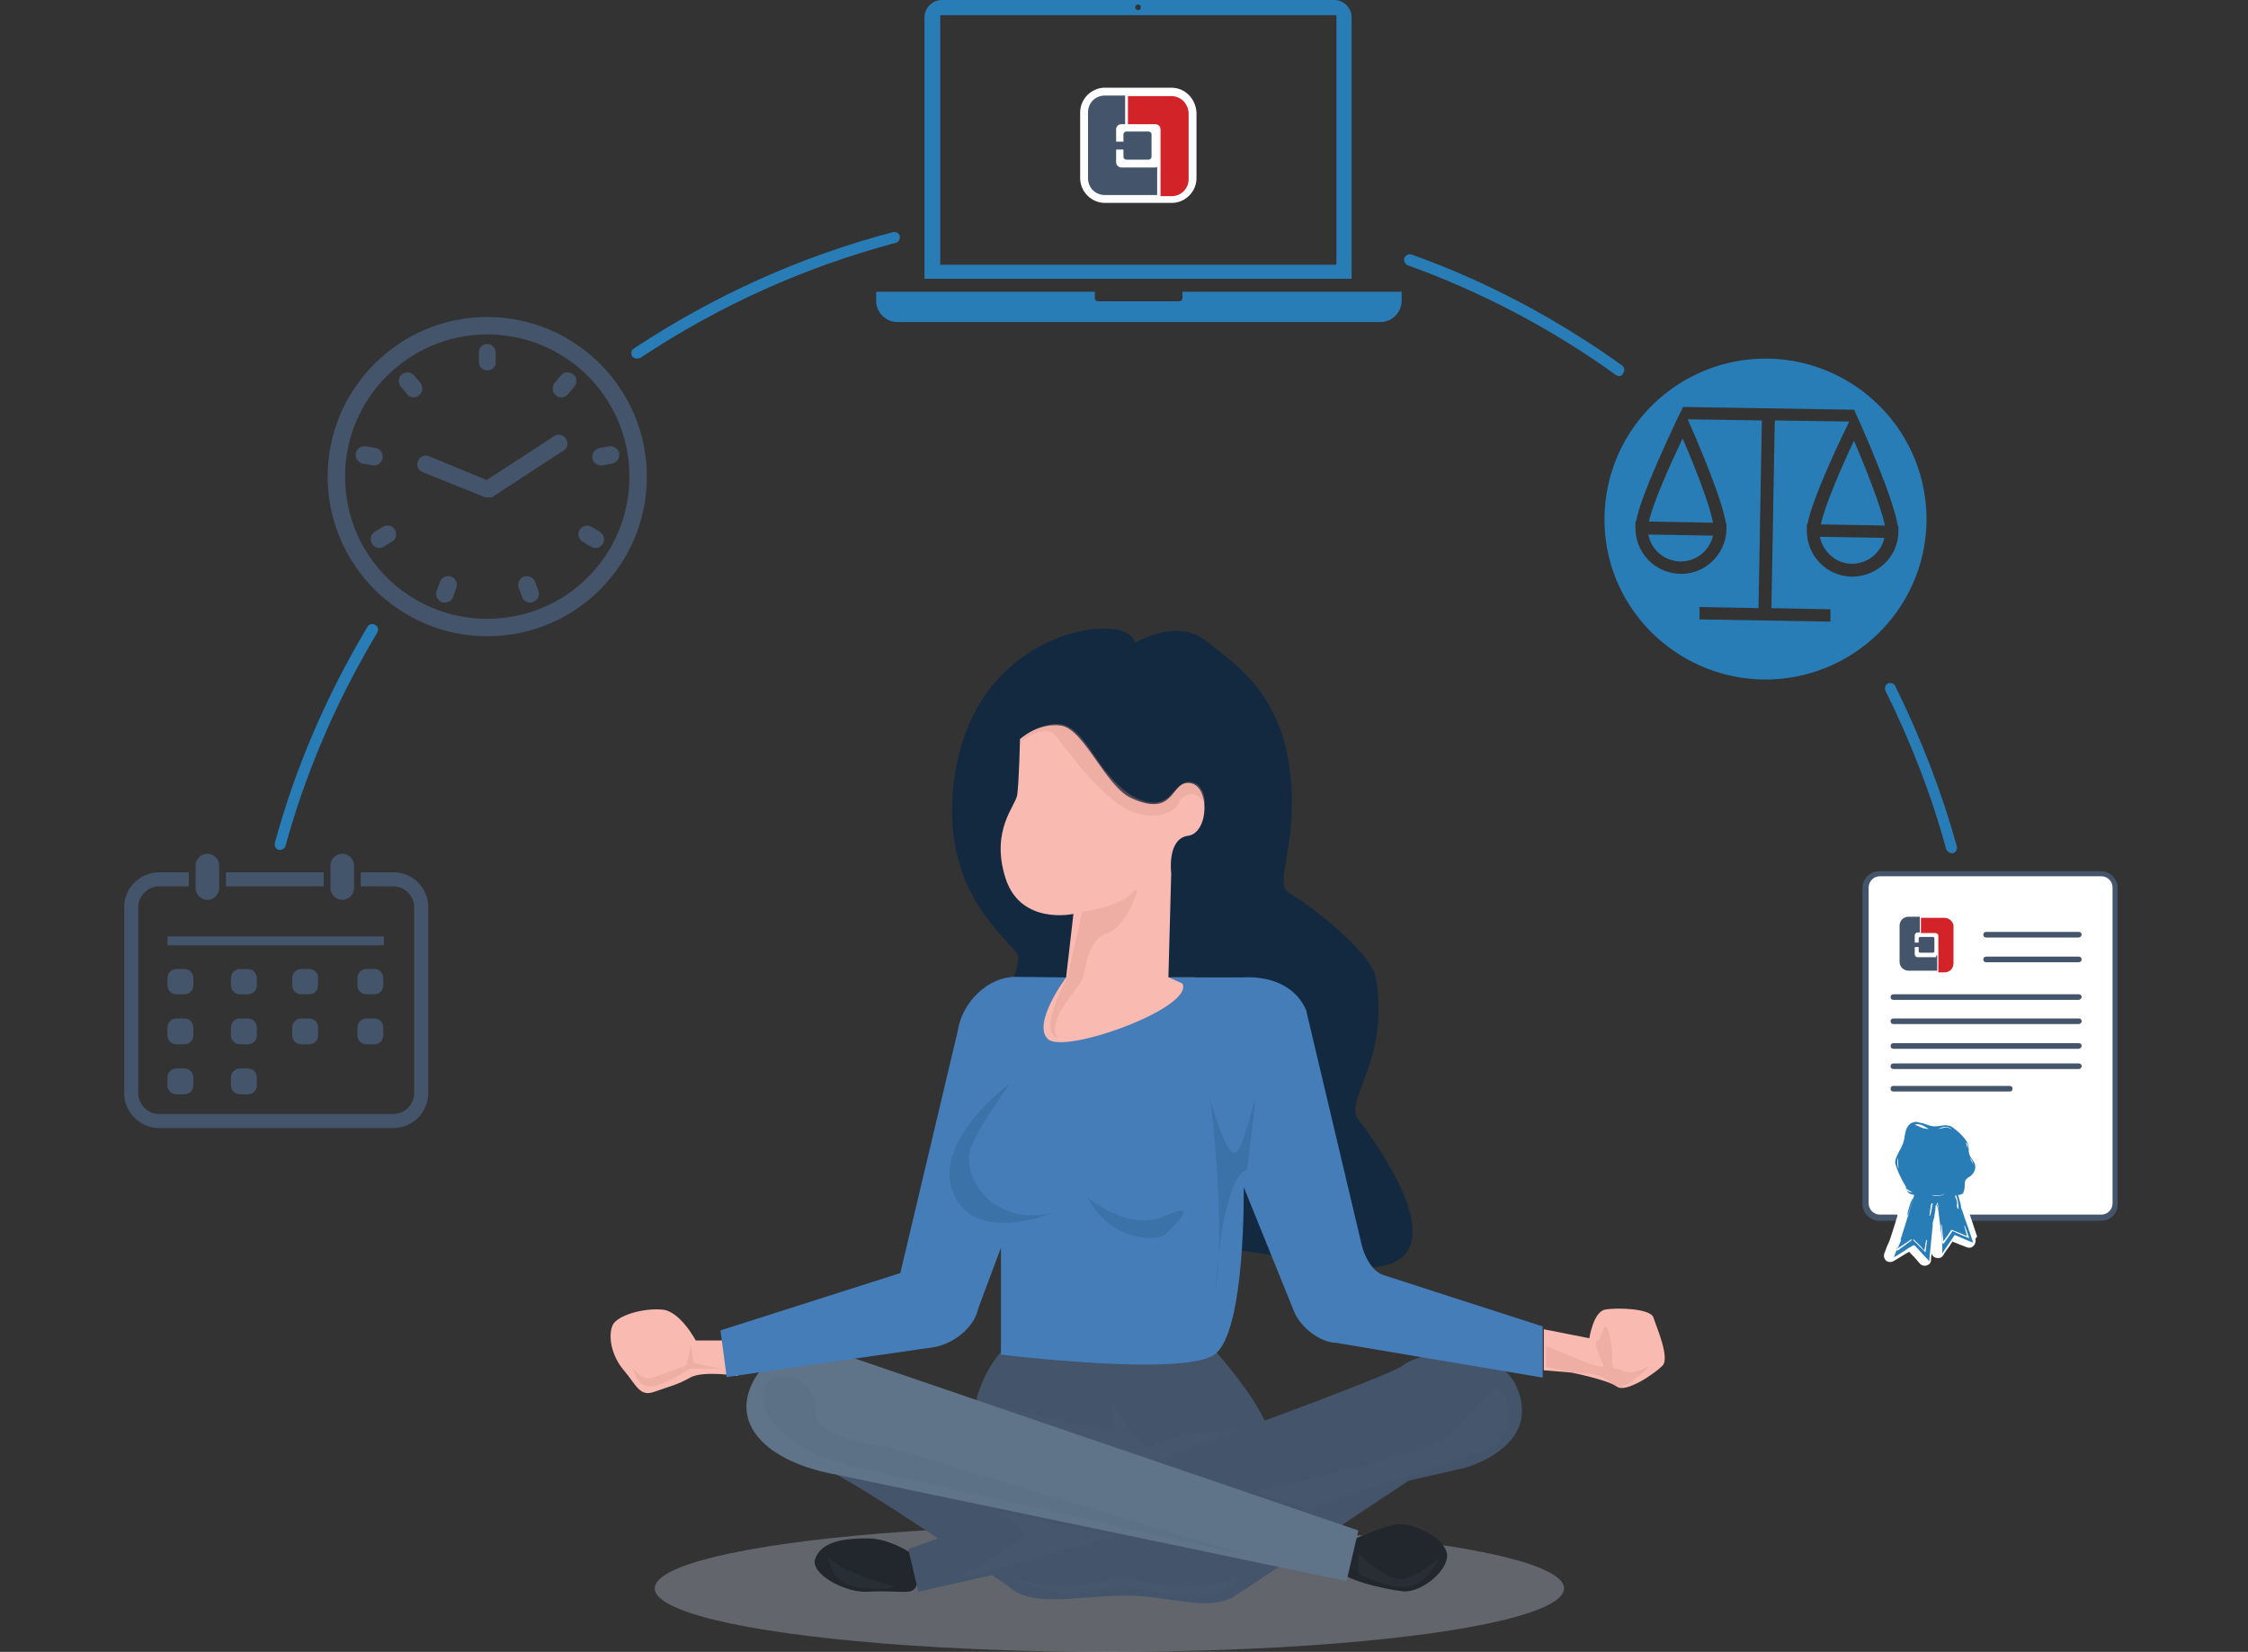 <?xml version="1.0" encoding="utf-8"?>
<!-- Generator: Adobe Illustrator 24.0.2, SVG Export Plug-In . SVG Version: 6.00 Build 0)  -->
<svg version="1.1" id="Layer_1" xmlns="http://www.w3.org/2000/svg" xmlns:xlink="http://www.w3.org/1999/xlink" x="0px" y="0px"
	 viewBox="0 0 400 293.9" style="enable-background:new 0 0 400 293.9;" xml:space="preserve">
<rect x="0" y="0" width="400" height="293.9" fill="#333333" stroke="none"/>
<style type="text/css">
	.st0{opacity:0.3;fill:#D0DEF2;enable-background:new    ;}
	.st1{fill:#44546A;}
	.st2{fill:#297DB7;}
	.st3{fill:#FFFFFF;}
	.st4{fill:#D12328;}
	.st5{fill:#21272D;}
	.st6{fill:#132940;}
	.st7{fill:#F9BAB1;}
	.st8{fill:#607489;}
	.st9{opacity:0.1;fill:#607489;enable-background:new    ;}
	.st10{fill:#457DB8;}
	.st11{opacity:0.3;fill:#D78F87;enable-background:new    ;}
	.st12{opacity:0.2;fill:#154869;enable-background:new    ;}
	.st13{opacity:0.1;fill:#44546A;enable-background:new    ;}
</style>
<g>
	<ellipse class="st0" cx="197.4" cy="282.6" rx="80.9" ry="11.3"/>
	<g>
		<g>
			<path class="st1" d="M86.7,113.2c-15.6,0-28.4-12.7-28.4-28.4c0-15.6,12.7-28.4,28.4-28.4c15.6,0,28.4,12.7,28.4,28.4
				S102.4,113.2,86.7,113.2z M86.7,59.5c-13.9,0-25.3,11.3-25.3,25.3s11.3,25.3,25.3,25.3S112,98.8,112,84.8S100.7,59.5,86.7,59.5z"
				/>
		</g>
		<g>
			<path class="st1" d="M86.7,88.5c-0.2,0-0.4,0-0.6-0.1L75.2,84c-0.8-0.3-1.2-1.2-0.8-2c0.3-0.8,1.2-1.2,2-0.8l10.2,4.2l12-7.8
				c0.7-0.5,1.7-0.3,2.1,0.5c0.5,0.7,0.3,1.7-0.5,2.1l-12.7,8.3C87.3,88.5,87,88.5,86.7,88.5z"/>
		</g>
		<g>
			<path class="st1" d="M86.7,65.9c-0.9,0-1.5-0.7-1.5-1.5v-1.7c0-0.9,0.7-1.5,1.5-1.5s1.5,0.7,1.5,1.5v1.7
				C88.3,65.2,87.6,65.9,86.7,65.9z"/>
		</g>
		<g>
			<path class="st1" d="M73.6,70.7c-0.4,0-0.9-0.2-1.2-0.6l-1.1-1.3c-0.5-0.7-0.5-1.6,0.2-2.2c0.7-0.5,1.6-0.5,2.2,0.2l1.1,1.3
				c0.5,0.7,0.5,1.6-0.2,2.2C74.3,70.6,73.9,70.7,73.6,70.7z"/>
		</g>
		<g>
			<path class="st1" d="M66.6,82.8c-0.1,0-0.2,0-0.3,0l-1.7-0.3c-0.8-0.1-1.4-0.9-1.3-1.8c0.1-0.8,0.9-1.4,1.8-1.3l1.7,0.3
				c0.8,0.1,1.4,0.9,1.3,1.8C67.9,82.3,67.3,82.8,66.6,82.8z"/>
		</g>
		<g>
			<path class="st1" d="M67.5,97.5c-0.5,0-1.1-0.3-1.3-0.8C65.7,96,66,95,66.7,94.6l1.5-0.9c0.7-0.4,1.7-0.2,2.1,0.6
				c0.4,0.7,0.2,1.7-0.6,2.1l-1.5,0.9C68,97.4,67.8,97.5,67.5,97.5z"/>
		</g>
		<g>
			<path class="st1" d="M79.1,107.2c-0.2,0-0.4,0-0.5-0.1c-0.8-0.3-1.2-1.2-0.9-2l0.6-1.6c0.3-0.8,1.2-1.2,2-0.9
				c0.8,0.3,1.2,1.2,0.9,2l-0.6,1.6C80.4,106.9,79.8,107.2,79.1,107.2z"/>
		</g>
		<g>
			<path class="st1" d="M94.3,107.2c-0.6,0-1.2-0.4-1.4-1l-0.6-1.6c-0.3-0.8,0.1-1.7,0.9-2s1.7,0.1,2,0.9l0.6,1.6
				c0.3,0.8-0.1,1.7-0.9,2C94.7,107.2,94.5,107.2,94.3,107.2z"/>
		</g>
		<g>
			<path class="st1" d="M106,97.5c-0.3,0-0.5-0.1-0.8-0.2l-1.5-0.9c-0.7-0.4-1-1.4-0.6-2.1s1.4-1,2.1-0.6l1.5,0.9
				c0.7,0.4,1,1.4,0.6,2.1C107,97.2,106.5,97.5,106,97.5z"/>
		</g>
		<g>
			<path class="st1" d="M106.9,82.8c-0.7,0-1.4-0.5-1.5-1.3s0.4-1.6,1.3-1.8l1.7-0.3c0.8-0.1,1.6,0.4,1.8,1.3
				c0.1,0.8-0.4,1.6-1.3,1.8l-1.7,0.3C107.1,82.8,107,82.8,106.9,82.8z"/>
		</g>
		<g>
			<path class="st1" d="M99.9,70.7c-0.4,0-0.7-0.1-1-0.4c-0.7-0.5-0.7-1.5-0.2-2.2l1.1-1.3c0.5-0.7,1.5-0.7,2.2-0.2s0.7,1.5,0.2,2.2
				l-1.1,1.3C100.8,70.5,100.3,70.7,99.9,70.7z"/>
		</g>
	</g>
	<g>
		<path class="st2" d="M293.4,92.8l11.4,0.2c-0.6-3.4-3.5-10.6-5.4-15C297.3,82.4,294.1,89.5,293.4,92.8z"/>
		<path class="st2" d="M329.9,78.4c-2.1,4.4-5.2,11.5-5.9,14.9l11.4,0.2C334.7,90.1,331.8,82.9,329.9,78.4z"/>
		<path class="st2" d="M299,99.9c2.8,0,5.2-1.9,5.8-4.6l-11.5-0.2C293.8,97.8,296.1,99.8,299,99.9z"/>
		<path class="st2" d="M314.6,63.8c-15.8-0.2-28.8,12.3-29.1,28.1c-0.3,15.8,12.4,28.7,28.2,29c15.8,0.2,28.8-12.3,29.1-28.1
			C343,77,330.4,64.1,314.6,63.8z M329.5,102.6c-4.5-0.1-8-3.7-8-8.2v-1.1h0.1c0.9-4.9,6.6-16.6,7.3-18L329,75l-13.2-0.2l-0.6,33.4
			l10.5,0.2v2.2l-23.3-0.4V108l10.5,0.2l0.6-33.4l-13.2-0.2l0.1,0.2c0.6,1.4,5.9,13.3,6.7,18.3h0.1v1.1c-0.1,4.4-3.8,8-8.2,7.9
			c-4.5-0.1-8-3.7-8-8.2v-1.1h0.1c0.9-4.9,6.6-16.6,7.2-18l1.1-2.2v-0.2l30.6,0.5v0.2l1,2.2c0.6,1.4,5.9,13.3,6.7,18.3h0.1v1.1
			C337.7,99.1,334,102.6,329.5,102.6z"/>
		<path class="st2" d="M329.5,100.3c2.8,0,5.2-1.9,5.8-4.6l-11.5-0.2C324.4,98.2,326.7,100.3,329.5,100.3z"/>
	</g>
	<g>
		<g>
			<g>
				<path class="st3" d="M332,157.9c0-1.4,1.1-2.5,2.5-2.5h39.4c1.4,0,2.5,1.1,2.5,2.5v56.2c0,1.4-1.1,2.5-2.5,2.5h-39.4
					c-1.4,0-2.5-1.1-2.5-2.5V157.9z"/>
				<path class="st1" d="M373.8,217.2h-39.4c-1.7,0-3-1.4-3-3V158c0-1.7,1.4-3,3-3h39.4c1.7,0,3,1.4,3,3v56.2
					C376.9,215.9,375.5,217.2,373.8,217.2z M334.5,155.9c-1.1,0-2,0.9-2,2v56.2c0,1.1,0.9,2,2,2h39.4c1.1,0,2-0.9,2-2v-56.2
					c0-1.1-0.9-2-2-2H334.5z"/>
			</g>
			<path class="st3" d="M351.8,220c-0.1-0.4-0.3-0.8-0.4-1.2c-0.2-0.5-0.3-1-0.5-1.5c-0.3-0.8-0.5-1.6-0.8-2.4
				c-0.1-0.3-0.2-0.6-0.2-0.8c0-0.3-0.1-0.6-0.2-0.9c0.5-0.3,0.8-0.8,0.9-1.5c0-0.3,0.1-0.8,0.1-1.3l0,0l0,0l0.2-0.1
				c0.2-0.1,0.4-0.3,0.6-0.4c1.2-1,1.5-2.5,0.7-3.8c-0.1-0.2-0.3-0.4-0.5-0.7s-0.3-0.5-0.3-0.9c0.1-0.9-0.2-1.7-0.8-2.4
				c-0.7-0.9-1.5-1.7-2.4-2.4c-0.3-0.2-0.5-0.3-0.8-0.4c-0.1,0-0.1,0-0.2-0.1s-0.2-0.1-0.3-0.1l-0.7-0.1c-0.1,0-0.2,0-0.3,0
				c-0.2,0-0.4,0.1-0.6,0.1c-0.4,0.1-0.8,0.1-1.2,0.1c-0.4,0-0.8-0.1-1.3-0.3l-0.2-0.1c-0.6-0.2-1.1-0.3-1.6-0.4
				c-1.1-0.1-2.1,0.4-2.7,1.4c-0.4,0.7-0.5,1.4-0.6,2.1c-0.1,0.7-0.3,1.4-0.7,2.1c-0.2,0.4-0.4,0.8-0.6,1.2l0,0
				c-0.1,0.1-0.1,0.3-0.2,0.4c-0.1,0.1-0.1,0.2-0.1,0.4l-0.1,0.7c0,0.1,0,0.3,0,0.4c0.3,1.1,0.7,2.1,1,3c0.1,0.4,0.3,0.7,0.4,1.1
				v0.1c0,0,0,0,0,0.1c0.1,0.7,0.6,1.3,1.1,1.7l-0.5,1.7c-0.1,0.5-0.3,0.9-0.4,1.4v0.2c-0.4,1.3-0.8,2.6-1.2,3.8
				c-0.2,0.6-0.4,1.1-0.7,1.7c-0.1,0.3-0.2,0.6-0.3,0.8c0,0.1,0,0.1-0.1,0.2v0.1c-0.2,0.5,0,1,0.3,1.3c0.4,0.3,0.9,0.3,1.3,0.1
				l2.3-1.4c0.2-0.1,0.4-0.2,0.5-0.3c0.4,0.5,0.9,0.9,1.3,1.4l0.6,0.7l0.1,0.1l0,0c0.2,0.2,0.5,0.3,0.8,0.3c0.1,0,0.3,0,0.4-0.1
				c0.4-0.1,0.7-0.5,0.7-0.9v-0.1c0-0.1,0-0.1,0-0.2c0-0.3,0.1-0.6,0.1-0.9c0.1,0.4,0.4,0.7,0.8,0.8c0.5,0.1,1,0,1.2-0.4l0.1-0.1
				c0.1-0.1,0.1-0.1,0.1-0.2l0.4-0.6c0.4-0.5,0.8-1.1,1.1-1.6c0.5,0.2,1,0.4,1.5,0.6l0.8,0.3c0.1,0,0.1,0.1,0.2,0.1h0.1
				c0.4,0.2,0.9,0.1,1.2-0.3c0.3-0.3,0.4-0.8,0.3-1.2L351.8,220z"/>
			<g>
				<path class="st1" d="M369.9,166.8h-16.5c-0.3,0-0.5-0.2-0.5-0.5s0.2-0.5,0.5-0.5h16.5c0.3,0,0.5,0.2,0.5,0.5
					C370.4,166.5,370.1,166.8,369.9,166.8z"/>
			</g>
			<g>
				<path class="st1" d="M369.9,171.2h-16.5c-0.3,0-0.5-0.2-0.5-0.5s0.2-0.5,0.5-0.5h16.5c0.3,0,0.5,0.2,0.5,0.5
					S370.1,171.2,369.9,171.2z"/>
			</g>
			<g>
				<path class="st1" d="M369.9,177.9h-33c-0.3,0-0.5-0.2-0.5-0.5s0.2-0.5,0.5-0.5h33c0.3,0,0.5,0.2,0.5,0.5
					C370.4,177.6,370.1,177.9,369.9,177.9z"/>
			</g>
			<g>
				<path class="st1" d="M369.9,182.2h-33c-0.3,0-0.5-0.2-0.5-0.5s0.2-0.5,0.5-0.5h33c0.3,0,0.5,0.2,0.5,0.5
					S370.1,182.2,369.9,182.2z"/>
			</g>
			<g>
				<path class="st1" d="M369.9,186.6h-33c-0.3,0-0.5-0.2-0.5-0.5s0.2-0.5,0.5-0.5h33c0.3,0,0.5,0.2,0.5,0.5
					C370.4,186.3,370.1,186.6,369.9,186.6z"/>
			</g>
			<g>
				<path class="st1" d="M369.9,190.2h-33c-0.3,0-0.5-0.2-0.5-0.5s0.2-0.5,0.5-0.5h33c0.3,0,0.5,0.2,0.5,0.5
					S370.1,190.2,369.9,190.2z"/>
			</g>
			<g>
				<path class="st1" d="M357.6,194.2h-20.7c-0.3,0-0.5-0.2-0.5-0.5s0.2-0.5,0.5-0.5h20.7c0.3,0,0.5,0.2,0.5,0.5
					S357.9,194.2,357.6,194.2z"/>
			</g>
			<g>
				<path class="st3" d="M346,162.6h-6.4c-1.3,0-2.4,1.1-2.4,2.4v6.4c0,1.3,1.1,2.4,2.4,2.4h5.2c0.1,0,0.1,0,0.2,0h1.1
					c1.3,0,2.4-1.1,2.4-2.4V165C348.4,163.7,347.3,162.6,346,162.6z"/>
				<g>
					<path class="st1" d="M344.5,170.3L344.5,170.3h-3.3c-0.2,0-0.5-0.2-0.5-0.5v-1.3h0.7v0.7c0,0.2,0.1,0.3,0.3,0.3h2.2
						c0.2,0,0.3-0.1,0.3-0.3V167c0-0.2-0.1-0.3-0.3-0.3h-2.2c-0.2,0-0.3,0.1-0.3,0.3v0.7h-0.7v-1.3c0-0.2,0.2-0.5,0.5-0.5h0.4v-2.8
						h-2c-0.9,0-1.6,0.7-1.6,1.6v6.4c0,0.9,0.7,1.6,1.6,1.6h5.1V170h-0.2V170.3z"/>
					<path class="st4" d="M346,163.3h-4.2v2.7h2.6c0.2,0,0.5,0.2,0.5,0.5v6.5h1.1c0.9,0,1.6-0.7,1.6-1.6V165
						C347.7,164.1,346.9,163.3,346,163.3"/>
				</g>
			</g>
		</g>
		<g>
			<path class="st2" d="M337.2,206.9c0-0.2,0.1-0.5,0.1-0.7c0.2-0.5,0.5-1.1,0.7-1.5c0.5-0.8,0.8-1.6,0.9-2.5
				c0.1-0.6,0.2-1.2,0.5-1.7c0.4-0.6,0.9-0.9,1.6-0.9c0.4,0.1,0.9,0.2,1.3,0.3c0.6,0.2,1.3,0.5,2,0.5c0.6,0,1.3-0.2,1.9-0.2
				c0.2,0,0.4,0.1,0.7,0.1c0.3,0.1,0.5,0.2,0.7,0.4c0.8,0.6,1.6,1.3,2.2,2.2c0.4,0.5,0.5,1,0.5,1.6s0.1,1.1,0.5,1.6
				c0.1,0.2,0.3,0.4,0.4,0.6c0.5,0.8,0.3,1.7-0.4,2.4c-0.2,0.2-0.5,0.3-0.7,0.5c-0.3,0.2-0.5,0.5-0.5,1c0,0.4,0,0.7-0.1,1.1
				c-0.1,0.6-0.3,0.8-0.9,0.9c-0.1,0-0.1,0-0.2,0c0,0.1,0.1,0.2,0.1,0.3c0.1,0.5,0.3,1,0.4,1.5c0,0.4,0.1,0.7,0.3,1.1
				c0.4,1.3,0.9,2.6,1.3,3.8c0.2,0.6,0.4,1.2,0.6,1.8c-0.1-0.1-0.2-0.1-0.3-0.1c-0.9-0.4-1.9-0.8-2.8-1.2c-0.2-0.1-0.2-0.1-0.3,0.1
				c-0.6,0.9-1.3,1.9-1.9,2.8c0,0.1-0.1,0.1-0.2,0.3c0-0.2,0-0.2,0-0.3c0-0.8,0-1.7-0.1-2.5c-0.2-1.9-0.5-3.8-0.7-5.6
				c0-0.1,0-0.1,0-0.2c-0.3-0.1-0.4,0-0.4,0.3c0,0.5-0.1,1.1-0.2,1.6c0,0.3-0.1,0.5-0.2,0.8c0,0.2-0.1,0.3-0.1,0.5
				c0,0.1,0,0.3,0,0.4c-0.2,2-0.4,4.1-0.6,6.1c0,0.1,0,0.1,0,0.3c-0.1-0.1-0.1-0.1-0.1-0.1c-0.8-0.9-1.6-1.7-2.4-2.6
				c-0.1-0.1-0.2-0.2-0.4-0.1c-0.5,0.3-1.1,0.6-1.6,1c-0.6,0.4-1.2,0.7-1.8,1.1c0-0.1,0.1-0.2,0.1-0.3c0.3-0.9,0.7-1.7,1-2.6
				c0.6-1.8,1.1-3.6,1.7-5.4c0.3-0.9,0.5-1.8,0.8-2.8c-0.1,0-0.3-0.1-0.4-0.1c-0.6-0.1-0.9-0.5-1-1.1c0-0.1-0.1-0.2-0.1-0.3
				C338.2,209.6,337.6,208.3,337.2,206.9z M345.5,217.9h-0.1c0,0.1,0,0.2,0,0.3c0.1,1,0.1,1.9,0.2,2.9c0,0.1,0.1,0.1,0.1,0.2
				c0.1,0,0.2-0.1,0.2-0.1c0.5-0.7,0.9-1.3,1.4-2c0.1-0.2,0.2-0.2,0.3-0.1c0.6,0.3,1.2,0.5,1.8,0.8c0.3,0.1,0.6,0.2,1,0.4
				c-0.3-0.8-0.5-1.5-0.8-2.2h-0.1c0.2,0.6,0.3,1.2,0.5,1.8c-0.1,0-0.2-0.1-0.3-0.1c-0.7-0.3-1.4-0.6-2.2-0.9
				c-0.2-0.1-0.3-0.1-0.4,0.1c-0.4,0.6-0.8,1.2-1.2,1.7c0,0.1-0.1,0.1-0.1,0.2C345.7,219.9,345.6,218.9,345.5,217.9z M340.5,220.5
				l-0.1,0.1c0.7,0.7,1.5,1.5,2.2,2.2c0.1-0.8,0.2-1.5,0.3-2.2c0,0,0,0-0.1,0c0,0.1-0.1,0.1-0.1,0.2c0,0.1,0,0.2-0.1,0.4
				c0,0.4-0.1,0.8-0.2,1.3C341.8,221.7,341.1,221.1,340.5,220.5z M338.3,220.6h-0.1c0,0.1-0.1,0.1-0.1,0.2c-0.2,0.5-0.4,1-0.6,1.4
				c0,0.1,0,0.2,0,0.3c0.1,0,0.2,0,0.3-0.1c0.8-0.6,1.5-1.1,2.3-1.7l0.1-0.1c0,0,0,0-0.1-0.1c-0.4,0.3-0.8,0.5-1.2,0.8
				c-0.4,0.3-0.8,0.5-1.2,0.8C337.9,221.6,338.1,221.1,338.3,220.6z M339.4,216.3c0.2-0.2,1-2.9,1-3.1
				C340.1,213.3,339.3,215.9,339.4,216.3z M340.7,200.1c0.5,0.2,0.9,0.4,1.4,0.6c0.3,0.1,0.7,0.1,1,0.2c0,0,0,0,0-0.1
				C342.4,200.4,341.6,199.8,340.7,200.1z M348,212.6L348,212.6c-0.1,0.1-0.1,0.1-0.1,0.2c0,0.2,0.1,0.4,0.2,0.6
				c0.1,0.3,0.2,0.7,0.1,1c0,0.2,0,0.4,0.1,0.5c0,0.1,0.1,0.1,0.2,0.2C348.5,214.3,348.4,213.4,348,212.6z M343.9,214.1
				c-0.2-0.1-0.2,0-0.3,0.2c-0.1,0.4-0.1,0.9-0.2,1.3c0,0.2-0.1,0.5-0.1,0.7h0.1C343.7,215.7,343.7,214.9,343.9,214.1z M344.8,200.9
				c0.4-0.1,0.8-0.2,1.3-0.3s0.8,0.2,1.2,0.3C346.4,200.2,345.6,200.5,344.8,200.9z M346,212.4c-0.7,0.4-1.5,0.3-2.3,0.2
				C344.2,212.9,345.7,212.8,346,212.4z M344.9,215.1C345,215.1,345,215.1,344.9,215.1c0-0.3,0-0.6-0.1-1c0-0.1-0.1-0.1-0.1-0.1
				c0,0.1-0.1,0.1-0.1,0.2c0.1,0.3,0.1,0.5,0.2,0.8C344.9,215,344.9,215.1,344.9,215.1z M337.7,206c-0.2,0.6-0.1,1.3,0.1,2
				C337.8,207.3,337.7,206.6,337.7,206z M339.1,211.3c0,0.5,0.6,0.9,1.2,0.8C339.8,211.9,339.4,211.7,339.1,211.3z M350.1,204.3
				c0.1-0.5,0-0.9-0.3-1C349.9,203.6,350,203.9,350.1,204.3z M350.5,206c0.2,0.4,0.4,0.8,0.6,1.1C351,206.7,350.9,206.4,350.5,206z"
				/>
		</g>
	</g>
	<g>
		<path class="st5" d="M241.3,273.7c0,0,3.3-1.5,6.6-2.4s9.9,2.7,9.6,5.7s-5.1,6.6-8.1,6.1c-3-0.4-10.7-1.9-12.2-4.6L241.3,273.7z"
			/>
		<path class="st5" d="M163.4,277.2c0,0-4.5-3.5-9-3.5s-8.1,0.6-9.3,3.5c-1.2,2.8,5.4,6.2,9.1,6c3.7-0.2,5.5,0.1,7.3,0s1.8-2,1.8-2
			L163.4,277.2L163.4,277.2z"/>
		<path class="st6" d="M178.1,179.8c0,0,3.1-6.9,3.1-9.4s-14-10.1-11.5-31.1s18.2-26.9,25.3-27.4c7-0.5,6.9,2.5,6.9,2.5
			s7.4-4.5,12.5-0.5s13,8.9,15,22.3s-3,21.1,0,22.7c3,1.6,14.6,10.4,15.4,15c2.6,14.8-5.8,21.8-3.1,25.3s22.8,30.4-4.5,25.8
			c-9.5-1.6-26.8-4-26.8-4s-0.2-12.4-9-25.3S178.1,179.8,178.1,179.8z"/>
		<path class="st7" d="M185.7,176.6l4-2.7l1.3-11.3c0,0-9.4,2.1-12.1-6.4c-2.7-8.6,1.9-12.9,2.1-14.8c0.3-1.9,0.5-9.9,0.5-9.9
			s3.2-3,7.3-2.4s7.9,10.8,12.5,12.9c7.7,3.5,6.9-2.7,10.1-2.7c4,0,3.8,8.9,0,9.4s-3,6.7-3,6.7l-0.5,18.5h4.8l0.9,5.4l-21.1,9.4
			l-11-3L185.7,176.6z"/>
		<path class="st7" d="M129.6,238.5h-5.8c0,0-2.8-5.3-6-5.5c-3.3-0.3-8,1-8.8,2.8s-0.3,5.3,2,8s2.8,4.8,5.5,3.8c2.8-1,4-1.2,6.3-2.5
			s8.5-0.3,8.5-0.3L129.6,238.5z"/>
		<path class="st7" d="M274.7,236.5l8.1,1.6c0,0,0.7-4.7,2.8-5.1c2.1-0.4,8.1-0.2,8.6,1.4c0.5,1.6,3,7.2,1.6,8.6s-6.5,4.9-8.1,3.7
			s-8.1-2.5-8.1-2.5l-4.9-0.4V236.5z"/>
		<path class="st1" d="M146.4,261.2c6.3,2.4,33.1,21.1,33.1,21.1c4.4,3.9,12.8,1.5,21.3,1.6c7.2,0,14.4,3,19,0l37.7-25l-31.7-3.9
			c-1.2-5.7-11.1-16.4-11.1-16.4h-34.6c-6.9,5.7-7.2,15.2-7.2,15.2L146.4,261.2z"/>
		<path class="st1" d="M163.4,283.2l97.1-22c0,0,14.2-3.7,9.3-14.6c-3.4-7.5-16.8-6.5-20.1-3.7s-88.1,32.7-88.1,32.7L163.4,283.2z"
			/>
		<path class="st8" d="M149,262.4l90.6,18.9l2.1-9l-89.3-30.5c0,0-13.2-4.7-18,3.3S136.1,260.1,149,262.4z"/>
		<path class="st9" d="M205.5,259.9l15-5.5c0,0-12.9,0.7-15,2.7c-2.2,2-7.4-7.2-7.4-7.2v5l-21.7-5L205.5,259.9z"/>
		<path class="st10" d="M189.7,173.9c0,0-6.2,8.3-3.2,11s26-5.6,23.9-9.9l-2.4-1.1h13.4c0,0,8.1-0.8,11,5.8l9.9,41.8
			c0.5,2.1,1.9,4.8,4,5.4l28.2,9.1v9.1l-36.8-6.2c-2.4,0-6.4-2.4-7.7-6.2l-8.7-21.5c0,0,0.4,25.8-5.2,29.8s-38,0-38,0v-19l-4,10.7
			c-0.8,3.8-4.8,6.5-8,7l-36.8,5.3l-1.1-8.3l32-10.2l10.2-43c0.8-5.4,5.6-9.7,10.2-9.7L189.7,173.9z"/>
		<path class="st11" d="M192.6,162.2c0,0,6.7-0.8,8.9-3.4c2.2-2.6-1,6.2-4.4,7.2s-3.9,6-4.4,7.9s-6.8,7.6-4.5,10.7
			c0,0-3.9,0,1.7-10.7L192.6,162.2z"/>
		<path class="st12" d="M179.8,192.7c0,0-7.3,9.9-7.4,12.9c-0.3,5.8,5.6,12.4,14.9,10.2c0,0-14,5.8-17.7-3.6
			C165.8,202.9,179.8,192.7,179.8,192.7z"/>
		<path class="st12" d="M193.5,213c0,0,7.1,6.3,13.9,3.3c6.8-3,0.7,2.5,0,3.3C206.7,220.5,198.2,221.8,193.5,213z"/>
		<path class="st12" d="M221.9,208.1c0,0,1.4-10.5,1.4-12.1c0-1.7-1.9,8.9-3.6,9.1c-1.7,0.2-4.3-9.3-4.3-9.3s2.7,22.2,0.9,33.7
			C216.2,229.5,217.5,209.2,221.9,208.1z"/>
		<path class="st9" d="M223.2,265.4l9.1,3l29-9.4c0,0,9.4-1.3,6.6-10.3c-1.4-4.4-5.8,2.4-9.3,6.3
			C255.1,258.8,223.2,265.4,223.2,265.4z"/>
		<path class="st9" d="M177.4,268.9l21.1,4.4l-28.4,7.7c0,0,9.7-5.6,11.6-7.2C183.6,272.1,177.4,268.9,177.4,268.9z"/>
		<path class="st13" d="M136,249.9c0,0,0.9,8.4,20.2,12l67.1,15.2l-65.6-19.7c0,0-12.6-1.4-12.6-5.9c0-2.5-0.7-6.6-5.7-6.6
			C134.4,245.1,136,249.9,136,249.9z"/>
		<path class="st11" d="M181.7,131.9c0,0,3.8-2.9,5.6-1.5s9.3,13.8,16.3,14.6c5.4,0.7,6.3-2.5,6.3-2.5s2.1-3,4.5,0.4
			c0,0,0-3.8-2.9-3.8c-2.3,0-2.9,3.7-6.2,3.7s-6.9-2.9-10.3-8c-2.7-4-4.5-6.2-7.3-6C184.8,129.1,181.9,130.7,181.7,131.9z"/>
		<path class="st11" d="M293.6,243c0,0-4.4,4.4-5.9,3.7s-2.3-2.2-5.2-2.3c-2.9-0.1-7.4-1.2-7.4-1.2v-3.7l8.1,3.3c0,0,2.6,0.8,2.1,0
			c-0.4-0.8-2-4-1-4.3c0.9-0.3,1.1-4.8,2.1-0.9c1,4-0.2,6,1.4,6C289.5,243.6,289.1,245.3,293.6,243z"/>
		<path class="st11" d="M128.2,243.5h-5.4c0,0-5.1,3.3-7.3,3.2c-2.3-0.1-2.8-3.2-2.8-3.2s1.6,2.4,3.7,1.5c2.1-0.8,5.7-2,5.7-2
			l0.3-1.3l0.6-2.4l0.4,3.2L128.2,243.5z"/>
		<path class="st9" d="M220.5,280.8c0,0-0.9,2.1-5.9,2.8c-5,0.6-12.1-1.1-15-1.4s-8.4,2.7-16,0.1c-7.6-2.7,0-0.7,0-0.7
			s5.1,1.2,7.7,0.7c2.6-0.5,6-1.4,7.9-1.4s10.1,1.7,12.5,1.6C214.2,282.4,220.5,280.8,220.5,280.8z"/>
		<path class="st9" d="M159.2,282.3c0,0-11.3-3-11.8-5.6c0,0-0.1,4.7,4.8,5.6C157,283.2,159.2,282.3,159.2,282.3z"/>
		<path class="st9" d="M256.1,277.2c0,0-2,4.7-5.8,5.1s-8.6-2.3-8.6-2.3v-3.6c0,0,4.9,4.9,7.8,4.5
			C252.4,280.5,256.1,277.2,256.1,277.2z"/>
	</g>
	<g>
		<g>
			<g>
				<path class="st2" d="M210.4,51.9V53c0,0.4-0.3,0.6-0.6,0.6h-14.4c-0.4,0-0.6-0.3-0.6-0.6v-1.1h-38.9v1.6c0,2.1,1.7,3.8,3.8,3.8
					h85.9c2.1,0,3.8-1.7,3.8-3.8v-1.6H210.4z"/>
			</g>
			<path class="st2" d="M164.5,49.7V3.1c0-1.7,1.4-3.1,3.1-3.1h69.8c1.7,0,3.1,1.4,3.1,3.1v46.5h-76V49.7z M237.8,2.7h-70.5v44.4
				h70.5V2.7z M202.5,0.8c-0.3,0-0.5,0.2-0.5,0.5s0.2,0.5,0.5,0.5s0.5-0.2,0.5-0.5S202.8,0.8,202.5,0.8z"/>
		</g>
		<g>
			<path class="st3" d="M208.4,15.6h-11.8c-2.4,0-4.4,2-4.4,4.4v11.7c0,2.4,2,4.4,4.4,4.4h9.5c0.1,0,0.2,0,0.4,0h2
				c2.4,0,4.4-2,4.4-4.4V20.1C212.8,17.6,210.9,15.6,208.4,15.6z"/>
			<g>
				<path class="st1" d="M205.6,29.8L205.6,29.8h-6.1c-0.4,0-0.9-0.4-0.9-0.9v-2.3h1.3v1.3c0,0.3,0.3,0.5,0.5,0.5h4
					c0.3,0,0.5-0.3,0.5-0.5v-4c0-0.3-0.3-0.5-0.5-0.5h-4c-0.3,0-0.5,0.3-0.5,0.5v1.3h-1.3V23c0-0.5,0.4-0.9,0.9-0.9h0.7V17h-3.6
					c-1.7,0-3,1.3-3,3v11.7c0,1.7,1.3,3,3,3h9.3v-5L205.6,29.8L205.6,29.8z"/>
				<path class="st4" d="M208.4,17.1h-7.7v5h4.9c0.5,0,0.9,0.4,0.9,0.9v11.9h2c1.7,0,3-1.4,3-3V20.1
					C211.4,18.4,210.1,17.1,208.4,17.1"/>
			</g>
		</g>
	</g>
	<g>
		<g>
			<g>
				<rect x="40.2" y="155.2" class="st1" width="17.4" height="2.5"/>
				<path class="st1" d="M70,155.2h-5.8v2.5H70c2,0,3.7,1.7,3.7,3.7v33.1c0,2-1.7,3.7-3.7,3.7H28.3c-2,0-3.7-1.7-3.7-3.7v-33.1
					c0-2,1.7-3.7,3.7-3.7h5.3v-2.5h-5.3c-3.4,0-6.2,2.8-6.2,6.2v33.1c0,3.4,2.8,6.2,6.2,6.2H70c3.4,0,6.2-2.8,6.2-6.2v-33.1
					C76.2,157.9,73.4,155.2,70,155.2z"/>
			</g>
			<path class="st1" d="M34.8,154c0-1.1,0.9-2.1,2.1-2.1c1.1,0,2.1,0.9,2.1,2.1v4c0,1.1-0.9,2.1-2.1,2.1c-1.1,0-2.1-0.9-2.1-2.1V154
				z"/>
			<path class="st1" d="M58.8,154c0-1.1,0.9-2.1,2.1-2.1c1.1,0,2.1,0.9,2.1,2.1v4c0,1.1-0.9,2.1-2.1,2.1c-1.1,0-2.1-0.9-2.1-2.1V154
				z"/>
		</g>
		<g>
			<rect x="29.8" y="166.6" class="st1" width="38.5" height="1.6"/>
		</g>
		<path class="st1" d="M29.8,175.3c0,0.9,0.7,1.6,1.6,1.6h1.4c0.9,0,1.6-0.7,1.6-1.6V174c0-0.9-0.7-1.6-1.6-1.6h-1.4
			c-0.9,0-1.6,0.7-1.6,1.6V175.3z"/>
		<path class="st1" d="M41.1,175.3c0,0.9,0.7,1.6,1.6,1.6h1.4c0.9,0,1.6-0.7,1.6-1.6V174c0-0.9-0.7-1.6-1.6-1.6h-1.4
			c-0.9,0-1.6,0.7-1.6,1.6V175.3z"/>
		<path class="st1" d="M52,175.3c0,0.9,0.7,1.6,1.6,1.6H55c0.9,0,1.6-0.7,1.6-1.6V174c0-0.9-0.7-1.6-1.6-1.6h-1.4
			c-0.9,0-1.6,0.7-1.6,1.6V175.3z"/>
		<path class="st1" d="M63.6,175.3c0,0.9,0.7,1.6,1.6,1.6h1.4c0.9,0,1.6-0.7,1.6-1.6V174c0-0.9-0.7-1.6-1.6-1.6h-1.4
			c-0.9,0-1.6,0.7-1.6,1.6V175.3z"/>
		<path class="st1" d="M29.8,184.2c0,0.9,0.7,1.6,1.6,1.6h1.4c0.9,0,1.6-0.7,1.6-1.6v-1.4c0-0.9-0.7-1.6-1.6-1.6h-1.4
			c-0.9,0-1.6,0.7-1.6,1.6V184.2z"/>
		<path class="st1" d="M41.1,184.2c0,0.9,0.7,1.6,1.6,1.6h1.4c0.9,0,1.6-0.7,1.6-1.6v-1.4c0-0.9-0.7-1.6-1.6-1.6h-1.4
			c-0.9,0-1.6,0.7-1.6,1.6V184.2z"/>
		<path class="st1" d="M52,184.2c0,0.9,0.7,1.6,1.6,1.6H55c0.9,0,1.6-0.7,1.6-1.6v-1.4c0-0.9-0.7-1.6-1.6-1.6h-1.4
			c-0.9,0-1.6,0.7-1.6,1.6V184.2z"/>
		<path class="st1" d="M63.6,184.2c0,0.9,0.7,1.6,1.6,1.6h1.4c0.9,0,1.6-0.7,1.6-1.6v-1.4c0-0.9-0.7-1.6-1.6-1.6h-1.4
			c-0.9,0-1.6,0.7-1.6,1.6V184.2z"/>
		<path class="st1" d="M29.8,193.1c0,0.9,0.7,1.6,1.6,1.6h1.4c0.9,0,1.6-0.7,1.6-1.6v-1.4c0-0.9-0.7-1.6-1.6-1.6h-1.4
			c-0.9,0-1.6,0.7-1.6,1.6V193.1z"/>
		<path class="st1" d="M41.1,193.1c0,0.9,0.7,1.6,1.6,1.6h1.4c0.9,0,1.6-0.7,1.6-1.6v-1.4c0-0.9-0.7-1.6-1.6-1.6h-1.4
			c-0.9,0-1.6,0.7-1.6,1.6V193.1z"/>
	</g>
	<g>
		<path class="st2" d="M347.3,151.8c-0.4,0-0.8-0.3-1-0.7c-2.6-9.6-6.3-19.1-10.8-28.2c-0.2-0.5,0-1.1,0.4-1.3
			c0.5-0.2,1.1,0,1.3,0.4c4.6,9.3,8.3,18.9,11,28.6c0.1,0.5-0.2,1.1-0.7,1.2C347.5,151.8,347.4,151.8,347.3,151.8z"/>
	</g>
	<g>
		<path class="st2" d="M288.1,66.9c-0.2,0-0.4-0.1-0.6-0.2c-11.5-8.3-24-14.8-37-19.5c-0.5-0.2-0.8-0.8-0.6-1.3s0.8-0.8,1.3-0.6
			c13.2,4.7,25.8,11.4,37.4,19.7c0.4,0.3,0.6,0.9,0.2,1.4C288.7,66.8,288.4,66.9,288.1,66.9z"/>
	</g>
	<g>
		<path class="st2" d="M113.3,63.8c-0.3,0-0.6-0.2-0.8-0.4c-0.3-0.5-0.2-1.1,0.3-1.4c14.2-9.4,29.7-16.4,46.1-20.7
			c0.5-0.1,1.1,0.2,1.2,0.7c0.1,0.5-0.2,1.1-0.7,1.2c-16.2,4.3-31.5,11.2-45.5,20.5C113.7,63.7,113.5,63.8,113.3,63.8z"/>
	</g>
	<g>
		<path class="st2" d="M49.9,151.2c-0.1,0-0.2,0-0.3,0c-0.5-0.1-0.8-0.7-0.7-1.2c3.6-13.3,9.2-26.3,16.5-38.5
			c0.3-0.5,0.9-0.6,1.4-0.3c0.5,0.3,0.6,0.9,0.3,1.4c-7.2,12-12.7,24.8-16.3,37.9C50.7,150.9,50.3,151.2,49.9,151.2z"/>
	</g>
</g>
</svg>
